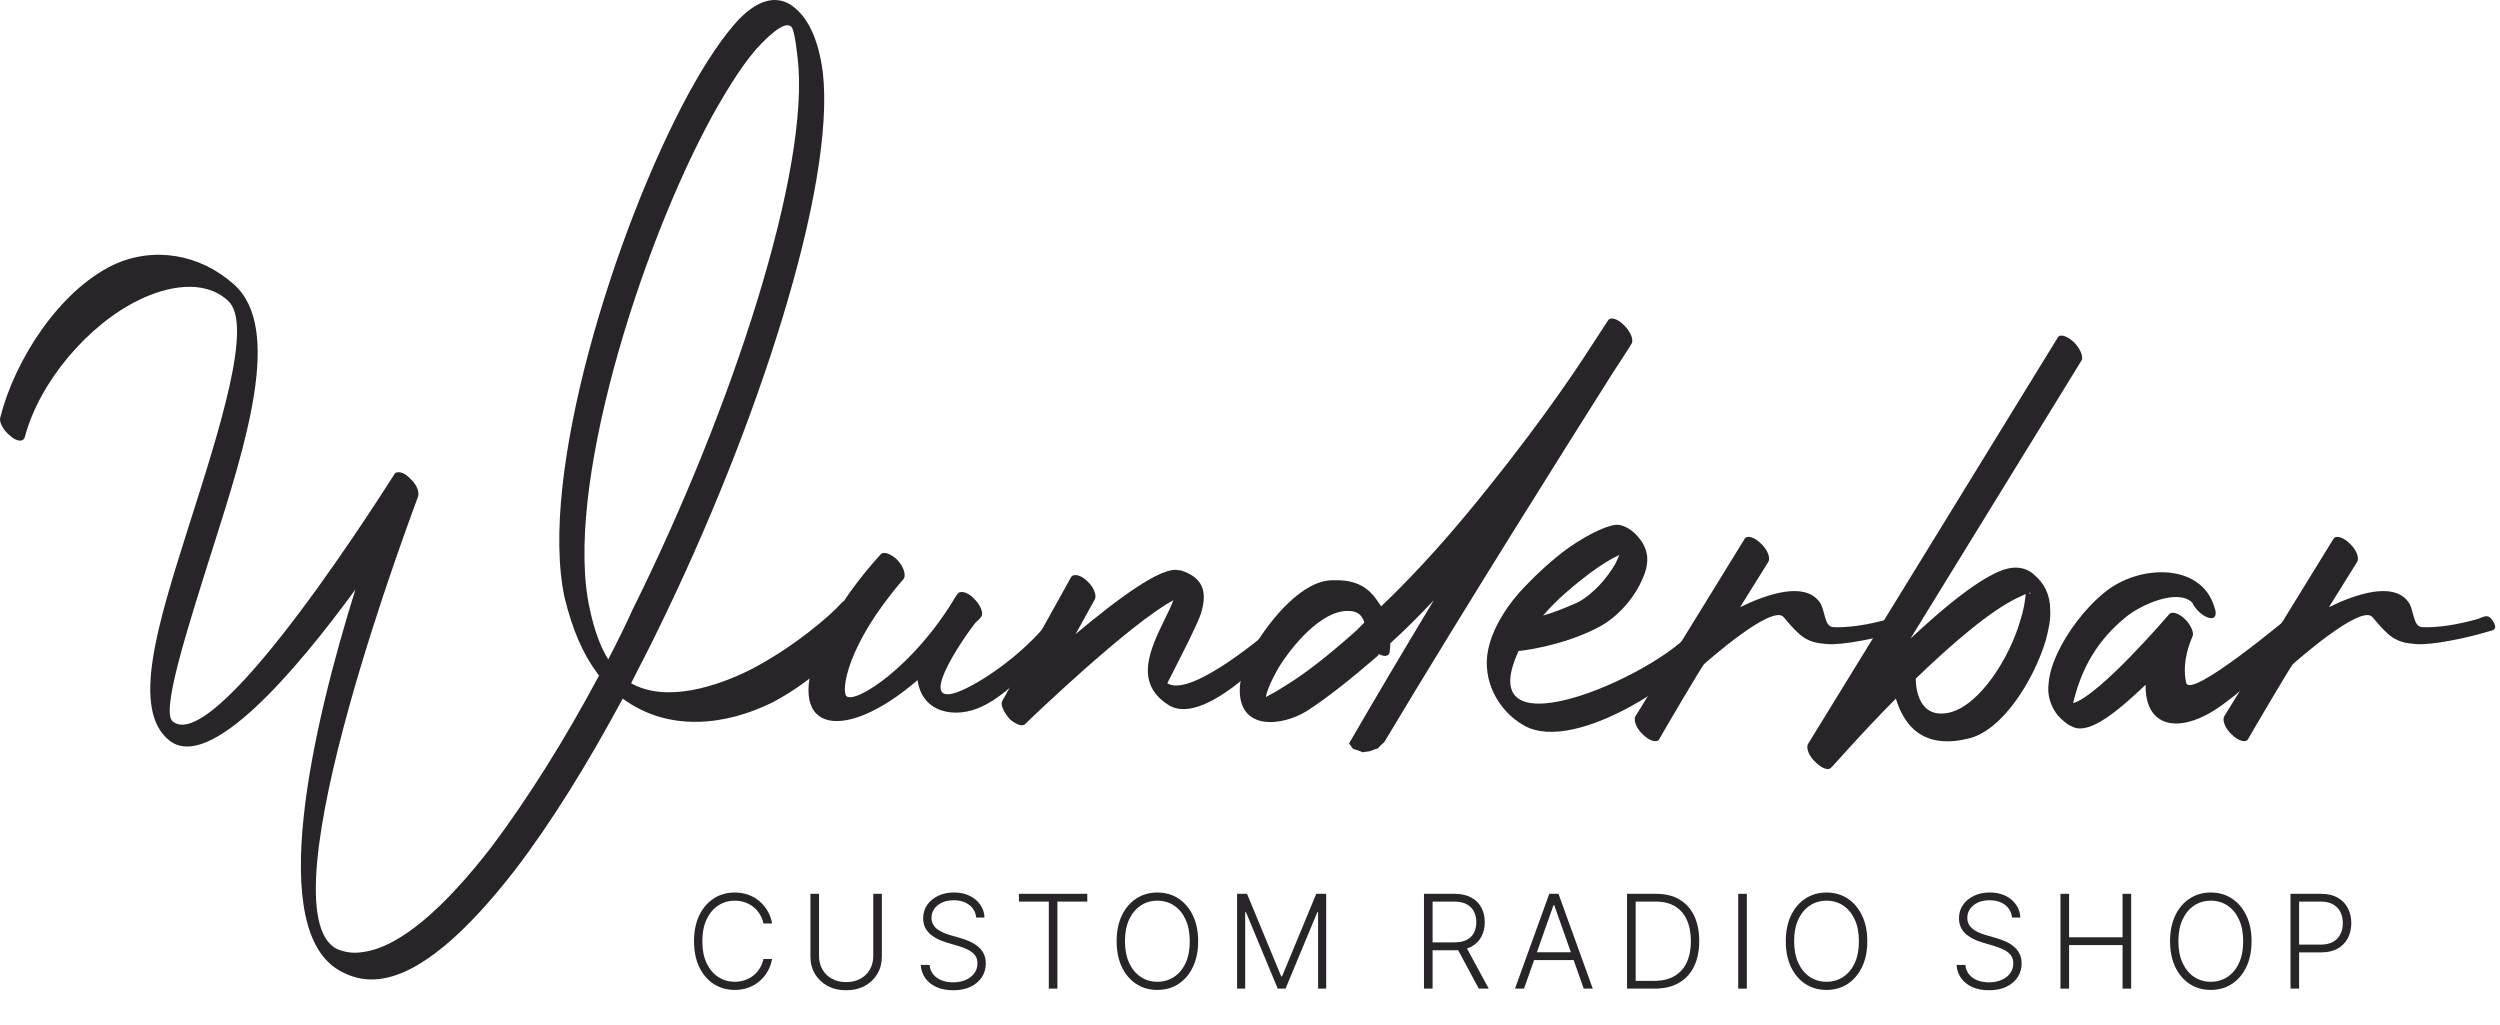 <svg width="300" height="123" viewBox="0 0 300 123" fill="none" xmlns="http://www.w3.org/2000/svg">
<path d="M2.968 52.482C2.785 53.036 2.051 53.036 1.227 52.298C0.402 51.653 -0.148 50.638 0.036 50.085C1.777 43.17 7.092 34.965 13.508 31.83C18.365 29.526 23.955 30.447 28.079 34.135C33.945 39.39 29.546 53.128 25.513 65.851C22.305 75.993 19.282 85.49 20.748 86.595C26.155 90.836 47.233 57 47.325 56.908C47.6 56.447 48.516 56.632 49.25 57.462C49.983 58.107 50.349 59.029 50.167 59.582C50.075 59.95 31.196 109.276 40.452 113.887C41.369 114.256 42.285 114.439 43.476 114.256C47.967 113.701 53.373 108.908 59.056 101.532C63.271 95.908 67.762 88.808 71.886 81.064L71.612 80.695C69.962 78.482 68.679 75.532 67.762 71.752C64.554 57.092 73.81 27.497 82.609 11.27C84.717 7.399 86.825 4.264 88.749 2.235C90.857 0.115 92.965 -0.623 94.89 0.576C96.814 1.867 98.189 4.449 98.738 8.69C100.296 22.243 90.948 51.192 78.851 75.81C77.843 77.93 76.743 79.958 75.735 81.987C79.951 84.384 86.091 82.356 90.124 80.328C95.255 77.653 99.654 73.873 101.029 72.307C101.305 71.938 102.221 72.214 102.954 73.043C103.779 73.873 104.054 74.796 103.779 75.165C102.404 76.824 98.005 81.526 92.69 84.292C87.099 87.058 80.226 87.888 74.727 83.831C70.512 91.667 66.113 98.767 61.805 104.391C55.94 111.951 50.349 116.93 45.492 117.483C44.025 117.667 42.468 117.39 41.093 116.653C31.654 112.044 37.61 86.874 42.651 70.739C35.503 80.512 25.238 92.59 20.381 88.902C15.615 85.214 19.006 74.703 22.58 63.363C26.338 51.562 30.462 38.838 27.346 36.072C24.413 33.398 19.922 34.413 16.714 35.98C10.575 38.929 4.71 45.844 2.968 52.482ZM72.987 79.127C73.994 77.191 75.003 75.163 75.919 73.135C88.016 48.794 97.272 20.121 95.715 6.937C95.439 4.448 95.164 3.249 94.89 3.157C94.249 2.696 93.056 3.526 91.407 5.185C89.574 7.029 87.558 10.164 85.451 13.944C76.743 29.894 67.579 59.029 70.787 73.135C71.337 75.716 72.07 77.652 72.987 79.127Z" fill="#272527"/>
<path d="M105.707 66.496C106.074 66.127 106.99 66.496 107.723 67.233C108.456 68.063 108.731 68.985 108.456 69.446C101.491 77.468 100.941 83 101.583 83.552C102.682 84.475 109.74 79.957 114.688 71.567L114.964 71.199C115.33 70.831 116.247 71.106 116.979 71.937C117.713 72.674 118.079 73.689 117.713 74.056C117.713 74.056 117.529 74.334 117.071 74.702C115.88 76.178 109.006 85.95 115.88 82.632C119.454 80.879 123.67 77.468 126.053 74.334C126.419 73.872 126.785 72.951 127.61 73.781C128.344 74.517 127.886 75.071 127.518 75.44C125.044 78.666 121.561 83 117.896 84.752C114.688 86.319 110.655 85.582 110.106 81.617C101.033 89.453 93.61 87.978 98.65 76.731C100.3 73.042 103.324 69.078 105.707 66.496Z" fill="#272527"/>
<path d="M128.527 69.262C128.802 68.8 129.719 68.984 130.452 69.723C131.277 70.46 131.643 71.475 131.368 71.936L129.078 76.084C134.027 71.936 139.434 67.879 141.45 68.432H141.633C144.383 69.262 144.841 71.014 144.199 73.319C143.924 74.334 143.283 75.532 142.642 76.914C141.451 79.312 140.076 81.985 140.076 81.985C143.009 83.921 152.906 75.163 152.998 75.163C153.273 74.794 154.281 73.596 155.014 74.425C155.839 75.163 155.289 75.347 154.922 75.808C154.922 75.808 144.932 87.701 140.167 84.567C136.042 81.892 138.059 77.837 139.801 74.24C140.167 73.503 140.534 72.765 140.809 72.027C135.585 74.793 123.395 86.502 123.029 86.871C122.754 87.239 121.929 86.964 121.196 86.318C120.463 85.489 120.005 84.566 120.28 84.105L128.527 69.262Z" fill="#272527"/>
<path d="M194.88 39.021C194.055 38.191 193.23 38.007 192.956 38.467L191.031 41.417C188.557 45.29 183.424 52.758 175.91 61.794C172.611 65.758 169.127 69.539 165.737 72.765C164.82 71.382 163.72 69.539 160.147 69.63C156.297 69.445 152.357 74.516 150.524 77.559C149.515 79.311 148.874 81.062 148.782 82.446C148.507 87.701 153.731 87.239 156.847 85.304C159.138 83.829 162.071 81.523 165.37 78.665L165.462 78.481C166.104 78.85 166.654 78.758 166.746 78.296C166.746 78.205 166.837 77.836 166.837 77.191C168.579 75.624 170.32 73.871 172.061 72.027C168.57 77.819 165.082 83.692 161.882 89.22C162.052 89.426 162.208 89.641 162.354 89.864C162.758 89.976 163.151 90.1 163.507 90.272C163.787 90.229 164.059 90.175 164.357 90.156C164.659 90.01 165.001 89.911 165.338 89.808C165.571 89.537 165.832 89.289 166.11 89.057C176.154 72.283 188.655 52.459 193.598 44.645C195.064 42.432 195.798 41.234 195.798 41.234C196.071 40.68 195.613 39.758 194.88 39.021ZM162.712 75.715C159.504 78.574 156.572 80.878 154.281 82.261C153.273 82.907 152.448 83.367 151.898 83.644C152.081 82.722 152.631 81.523 153.364 80.233C154.922 77.651 158.589 73.133 161.887 73.319C163.079 73.319 163.537 74.056 163.72 74.701L162.712 75.715Z" fill="#272527"/>
<path d="M191.673 75.347C187.366 77.559 182.509 78.113 182.234 78.113C176.002 91.573 200.747 80.141 203.587 74.978C203.863 74.424 204.779 73.779 205.604 74.516C206.336 75.255 206.336 75.623 206.062 76.176C203.495 80.694 189.199 90.652 182.875 87.055C179.76 85.303 177.834 81.616 178.568 78.02C179.027 75.715 180.401 73.318 182.234 71.198C184.067 69.169 186.175 67.232 188.191 65.757C190.849 63.914 193.323 62.807 194.332 62.992C195.156 63.176 195.89 63.637 196.532 64.374C197.448 65.389 197.814 66.587 197.631 67.695C197.539 68.524 197.172 69.353 196.715 70.275C195.706 72.212 193.874 74.24 191.673 75.347ZM185.166 73.871C186.45 73.503 187.825 72.95 189.291 72.305C191.215 71.29 192.865 69.354 193.873 67.602C194.055 67.233 194.148 66.957 194.331 66.587C193.322 67.049 192.131 67.786 190.757 68.8C188.924 70.183 186.816 71.935 185.166 73.871Z" fill="#272527"/>
<path d="M209.362 64.652C209.637 64.19 210.554 64.468 211.287 65.205C212.111 65.943 212.478 66.957 212.203 67.418L208.812 72.858C212.02 71.291 216.419 69.816 218.251 72.121C219.076 73.042 218.802 75.163 219.993 75.256C221.735 75.348 224.301 74.979 226.776 74.241C227.325 74.056 227.875 73.596 228.425 74.425C229.066 75.347 228.699 75.624 228.15 75.716C225.492 76.546 221.093 77.468 219.169 77.283C216.786 77.099 216.052 76.453 214.036 74.056C212.662 72.396 204.505 79.681 204.505 79.681C204.322 79.772 199.556 87.886 199.099 88.716C198.823 89.177 197.906 88.9 197.173 88.162C196.349 87.424 195.981 86.409 196.256 85.949L209.362 64.652Z" fill="#272527"/>
<path d="M246.937 40.496C247.213 40.035 248.036 40.312 248.861 41.049C249.594 41.786 250.054 42.801 249.779 43.262L229.251 76.637C233.007 73.133 236.856 69.907 239.789 68.616C241.438 67.878 242.813 67.97 243.914 68.799L244.005 68.893C245.379 69.999 246.02 71.475 246.02 73.133C246.113 74.24 245.839 75.531 245.471 76.913C244.004 81.708 240.247 87.701 236.213 88.623C230.624 90.006 228.424 86.871 227.508 83.829C223.109 88.254 219.81 92.126 219.719 92.126C219.443 92.495 218.618 92.218 217.886 91.482C217.061 90.743 216.694 89.729 216.969 89.268L246.937 40.496ZM242.264 71.658C238.872 73.226 234.199 77.283 229.892 81.432C229.892 82.446 230.166 86.41 234.015 85.489C237.589 84.567 241.162 78.942 242.446 74.425C242.813 73.319 242.997 72.212 243.087 71.29C242.813 71.382 242.538 71.567 242.264 71.658ZM243.638 71.106C243.638 71.106 243.547 71.106 243.455 71.198C243.638 71.198 243.729 71.291 243.638 71.198V71.106Z" fill="#272527"/>
<path d="M265.724 72.857C266.091 73.779 265.816 74.333 265.084 74.148C264.35 73.963 263.433 73.133 263.067 72.304C261.235 70.552 256.743 72.672 255.094 74.055C251.703 76.822 249.778 80.141 248.77 84.382C251.977 83.46 260.317 73.688 260.317 73.688C260.682 73.319 261.509 73.595 262.332 74.425C262.973 75.163 263.341 75.992 263.066 76.453C262.883 76.913 261.784 79.311 262.332 81.892C262.699 84.106 274.615 74.056 274.796 73.964C275.163 73.596 275.897 73.134 276.628 73.871C277.362 74.701 277.273 75.438 276.906 75.808C270.856 81.248 267.282 84.474 264.808 85.764C260.591 87.977 257.384 86.687 257.475 82.169C254.175 85.304 250.787 88.161 248.769 87.239C248.035 86.963 247.487 86.409 246.936 85.857C246.018 84.658 245.654 83.367 245.837 81.984C245.928 80.878 246.294 79.68 246.845 78.481C248.036 75.9 250.145 73.041 252.526 71.106C256.652 67.695 264.167 67.51 265.724 72.857Z" fill="#272527"/>
<path d="M280.022 64.652C280.296 64.19 281.212 64.468 281.946 65.205C282.772 65.943 283.136 66.957 282.862 67.418L279.474 72.858C282.68 71.291 287.078 69.816 288.913 72.121C289.736 73.042 289.462 75.163 290.652 75.256C292.394 75.348 294.96 74.979 297.437 74.241C297.986 74.056 298.534 73.596 299.084 74.425C299.728 75.347 299.361 75.624 298.809 75.716C296.15 76.546 291.753 77.468 289.829 77.283C287.445 77.099 286.711 76.453 284.697 74.056C283.322 72.396 275.165 79.681 275.165 79.681C274.981 79.772 270.216 87.886 269.756 88.716C269.482 89.177 268.566 88.9 267.832 88.162C267.008 87.424 266.642 86.409 266.916 85.949L280.022 64.652Z" fill="#272527"/>
<path d="M92.649 110.813H91.611C91.534 110.424 91.394 110.065 91.191 109.735C90.992 109.402 90.742 109.111 90.44 108.863C90.138 108.615 89.796 108.423 89.413 108.285C89.03 108.148 88.616 108.08 88.17 108.08C87.456 108.08 86.805 108.267 86.216 108.641C85.63 109.015 85.161 109.565 84.807 110.291C84.458 111.013 84.283 111.898 84.283 112.947C84.283 114.002 84.458 114.891 84.807 115.613C85.161 116.335 85.63 116.884 86.216 117.258C86.805 117.628 87.456 117.813 88.17 117.813C88.616 117.813 89.03 117.745 89.413 117.608C89.796 117.471 90.138 117.28 90.44 117.035C90.742 116.787 90.992 116.497 91.191 116.163C91.394 115.83 91.534 115.469 91.611 115.08H92.649C92.557 115.602 92.384 116.089 92.13 116.541C91.88 116.989 91.559 117.382 91.169 117.719C90.782 118.056 90.337 118.319 89.833 118.508C89.328 118.696 88.774 118.791 88.17 118.791C87.221 118.791 86.377 118.552 85.641 118.074C84.905 117.593 84.327 116.915 83.907 116.041C83.491 115.167 83.283 114.135 83.283 112.947C83.283 111.758 83.491 110.726 83.907 109.852C84.327 108.978 84.905 108.302 85.641 107.824C86.377 107.343 87.221 107.102 88.17 107.102C88.774 107.102 89.328 107.197 89.833 107.386C90.337 107.571 90.782 107.834 91.169 108.174C91.559 108.511 91.88 108.904 92.13 109.352C92.384 109.8 92.557 110.287 92.649 110.813Z" fill="#272527"/>
<path d="M104.79 107.258H105.822V114.791C105.822 115.565 105.642 116.258 105.281 116.869C104.92 117.476 104.418 117.956 103.774 118.308C103.133 118.656 102.387 118.83 101.537 118.83C100.69 118.83 99.945 118.654 99.3 118.302C98.656 117.95 98.154 117.471 97.793 116.863C97.432 116.256 97.252 115.565 97.252 114.791V107.258H98.284V114.719C98.284 115.322 98.419 115.861 98.688 116.335C98.956 116.806 99.334 117.176 99.82 117.446C100.309 117.717 100.882 117.852 101.537 117.852C102.192 117.852 102.765 117.717 103.254 117.446C103.744 117.176 104.121 116.806 104.387 116.335C104.655 115.861 104.79 115.322 104.79 114.719V107.258Z" fill="#272527"/>
<path d="M117.142 110.102C117.079 109.469 116.801 108.965 116.308 108.591C115.814 108.217 115.194 108.03 114.447 108.03C113.92 108.03 113.456 108.121 113.055 108.302C112.658 108.484 112.345 108.735 112.116 109.058C111.892 109.376 111.779 109.739 111.779 110.147C111.779 110.447 111.844 110.71 111.973 110.935C112.102 111.161 112.275 111.356 112.492 111.519C112.713 111.678 112.956 111.815 113.221 111.93C113.49 112.045 113.76 112.141 114.033 112.219L115.225 112.563C115.586 112.663 115.947 112.791 116.308 112.947C116.669 113.102 116.998 113.298 117.296 113.535C117.598 113.769 117.839 114.056 118.02 114.397C118.204 114.734 118.296 115.139 118.296 115.613C118.296 116.221 118.139 116.767 117.826 117.252C117.513 117.737 117.064 118.122 116.479 118.408C115.894 118.689 115.192 118.83 114.375 118.83C113.606 118.83 112.937 118.702 112.37 118.446C111.803 118.187 111.358 117.83 111.034 117.374C110.71 116.919 110.528 116.391 110.487 115.791H111.548C111.584 116.239 111.732 116.619 111.989 116.93C112.247 117.241 112.582 117.478 112.994 117.641C113.407 117.8 113.867 117.88 114.375 117.88C114.938 117.88 115.439 117.785 115.877 117.596C116.319 117.404 116.665 117.137 116.915 116.797C117.169 116.452 117.296 116.052 117.296 115.597C117.296 115.211 117.197 114.889 116.998 114.63C116.799 114.367 116.521 114.147 116.164 113.969C115.811 113.791 115.4 113.634 114.933 113.497L113.58 113.097C112.692 112.83 112.004 112.461 111.514 111.991C111.025 111.521 110.78 110.921 110.78 110.191C110.78 109.58 110.942 109.043 111.266 108.58C111.594 108.113 112.035 107.75 112.591 107.491C113.151 107.228 113.779 107.097 114.474 107.097C115.178 107.097 115.8 107.226 116.341 107.486C116.882 107.745 117.311 108.102 117.628 108.558C117.948 109.01 118.119 109.524 118.141 110.102H117.142Z" fill="#272527"/>
<path d="M122.273 108.191V107.258H130.474V108.191H126.89V118.635H125.857V108.191H122.273Z" fill="#272527"/>
<path d="M143.777 112.947C143.777 114.132 143.567 115.163 143.147 116.041C142.728 116.915 142.15 117.593 141.413 118.074C140.681 118.552 139.838 118.791 138.884 118.791C137.931 118.791 137.086 118.552 136.349 118.074C135.617 117.593 135.041 116.915 134.621 116.041C134.205 115.163 133.997 114.132 133.997 112.947C133.997 111.761 134.205 110.732 134.621 109.858C135.041 108.98 135.619 108.302 136.355 107.824C137.091 107.343 137.934 107.102 138.884 107.102C139.838 107.102 140.681 107.343 141.413 107.824C142.15 108.302 142.728 108.98 143.147 109.858C143.567 110.732 143.777 111.761 143.777 112.947ZM142.772 112.947C142.772 111.928 142.602 111.056 142.264 110.33C141.925 109.6 141.463 109.043 140.878 108.658C140.292 108.273 139.628 108.08 138.884 108.08C138.144 108.08 137.481 108.273 136.896 108.658C136.311 109.043 135.847 109.598 135.504 110.324C135.166 111.05 134.996 111.924 134.996 112.947C134.996 113.965 135.166 114.837 135.504 115.563C135.843 116.289 136.305 116.847 136.891 117.235C137.476 117.621 138.14 117.813 138.884 117.813C139.628 117.813 140.292 117.621 140.878 117.235C141.467 116.85 141.931 116.295 142.269 115.569C142.608 114.839 142.775 113.965 142.772 112.947Z" fill="#272527"/>
<path d="M148.451 107.258H149.644L153.747 117.169H153.847L157.95 107.258H159.143V118.635H158.171V109.452H158.082L154.266 118.635H153.328L149.512 109.452H149.423V118.635H148.451V107.258Z" fill="#272527"/>
<path d="M170.877 118.635V107.258H174.528C175.33 107.258 176 107.404 176.538 107.697C177.079 107.985 177.486 108.387 177.758 108.902C178.034 109.413 178.172 110 178.172 110.663C178.172 111.326 178.034 111.911 177.758 112.419C177.486 112.926 177.081 113.322 176.543 113.608C176.006 113.893 175.339 114.035 174.544 114.035H171.435V113.085H174.517C175.106 113.085 175.595 112.987 175.985 112.791C176.379 112.595 176.672 112.315 176.863 111.952C177.059 111.589 177.156 111.16 177.156 110.663C177.156 110.167 177.059 109.734 176.863 109.363C176.668 108.989 176.374 108.7 175.98 108.497C175.59 108.293 175.096 108.191 174.5 108.191H171.91V118.635H170.877ZM175.864 113.502L178.647 118.635H177.454L174.699 113.502H175.864Z" fill="#272527"/>
<path d="M182.881 118.635H181.799L185.913 107.258H187.018L191.132 118.635H190.049L186.504 108.608H186.427L182.881 118.635ZM183.66 114.274H189.271V115.208H183.66V114.274Z" fill="#272527"/>
<path d="M198.56 118.635H195.247V107.258H198.759C199.838 107.258 200.76 107.484 201.526 107.935C202.295 108.387 202.884 109.035 203.293 109.88C203.702 110.724 203.906 111.737 203.906 112.919C203.906 114.111 203.696 115.135 203.276 115.991C202.86 116.843 202.253 117.496 201.454 117.952C200.659 118.408 199.694 118.635 198.56 118.635ZM196.28 117.702H198.5C199.472 117.702 200.285 117.509 200.941 117.124C201.596 116.739 202.087 116.189 202.415 115.474C202.743 114.759 202.906 113.908 202.906 112.919C202.903 111.937 202.741 111.093 202.42 110.385C202.104 109.678 201.633 109.135 201.007 108.758C200.385 108.38 199.615 108.191 198.698 108.191H196.28V117.702Z" fill="#272527"/>
<path d="M209.619 107.258V118.635H208.586V107.258H209.619Z" fill="#272527"/>
<path d="M224.075 112.947C224.075 114.132 223.865 115.163 223.445 116.041C223.025 116.915 222.447 117.593 221.711 118.074C220.978 118.552 220.135 118.791 219.182 118.791C218.228 118.791 217.383 118.552 216.647 118.074C215.915 117.593 215.338 116.915 214.919 116.041C214.503 115.163 214.295 114.132 214.295 112.947C214.295 111.761 214.503 110.732 214.919 109.858C215.338 108.98 215.916 108.302 216.653 107.824C217.389 107.343 218.232 107.102 219.182 107.102C220.135 107.102 220.978 107.343 221.711 107.824C222.447 108.302 223.025 108.98 223.445 109.858C223.865 110.732 224.075 111.761 224.075 112.947ZM223.07 112.947C223.07 111.928 222.9 111.056 222.562 110.33C222.223 109.6 221.761 109.043 221.175 108.658C220.59 108.273 219.926 108.08 219.182 108.08C218.442 108.08 217.779 108.273 217.194 108.658C216.609 109.043 216.145 109.598 215.802 110.324C215.464 111.05 215.294 111.924 215.294 112.947C215.294 113.965 215.464 114.837 215.802 115.563C216.141 116.289 216.603 116.847 217.188 117.235C217.774 117.621 218.438 117.813 219.182 117.813C219.926 117.813 220.59 117.621 221.175 117.235C221.764 116.85 222.228 116.295 222.567 115.569C222.906 114.839 223.073 113.965 223.07 112.947Z" fill="#272527"/>
<path d="M241.441 110.102C241.378 109.469 241.1 108.965 240.607 108.591C240.114 108.217 239.493 108.03 238.746 108.03C238.219 108.03 237.756 108.121 237.354 108.302C236.957 108.484 236.644 108.735 236.415 109.058C236.191 109.376 236.079 109.739 236.079 110.147C236.079 110.447 236.143 110.71 236.272 110.935C236.401 111.161 236.574 111.356 236.791 111.519C237.012 111.678 237.255 111.815 237.52 111.93C237.789 112.045 238.059 112.141 238.332 112.219L239.524 112.563C239.885 112.663 240.246 112.791 240.607 112.947C240.968 113.102 241.297 113.298 241.595 113.535C241.897 113.769 242.138 114.056 242.319 114.397C242.503 114.734 242.595 115.139 242.595 115.613C242.595 116.221 242.438 116.767 242.125 117.252C241.813 117.737 241.363 118.122 240.778 118.408C240.193 118.689 239.491 118.83 238.674 118.83C237.905 118.83 237.236 118.702 236.669 118.446C236.103 118.187 235.657 117.83 235.333 117.374C235.009 116.919 234.827 116.391 234.786 115.791H235.847C235.883 116.239 236.031 116.619 236.288 116.93C236.546 117.241 236.881 117.478 237.294 117.641C237.706 117.8 238.166 117.88 238.674 117.88C239.237 117.88 239.738 117.785 240.176 117.596C240.618 117.404 240.964 117.137 241.214 116.797C241.468 116.452 241.595 116.052 241.595 115.597C241.595 115.211 241.496 114.889 241.297 114.63C241.098 114.367 240.82 114.147 240.463 113.969C240.11 113.791 239.699 113.634 239.232 113.497L237.879 113.097C236.992 112.83 236.303 112.461 235.814 111.991C235.324 111.521 235.079 110.921 235.079 110.191C235.079 109.58 235.241 109.043 235.565 108.58C235.893 108.113 236.334 107.75 236.89 107.491C237.45 107.228 238.078 107.097 238.773 107.097C239.477 107.097 240.099 107.226 240.64 107.486C241.181 107.745 241.61 108.102 241.927 108.558C242.247 109.01 242.418 109.524 242.44 110.102H241.441Z" fill="#272527"/>
<path d="M247.257 118.635V107.258H248.29V112.474H254.707V107.258H255.739V118.635H254.707V113.408H248.29V118.635H247.257Z" fill="#272527"/>
<path d="M270.187 112.947C270.187 114.132 269.977 115.163 269.557 116.041C269.138 116.915 268.56 117.593 267.823 118.074C267.091 118.552 266.248 118.791 265.294 118.791C264.341 118.791 263.496 118.552 262.759 118.074C262.027 117.593 261.451 116.915 261.031 116.041C260.615 115.163 260.407 114.132 260.407 112.947C260.407 111.761 260.615 110.732 261.031 109.858C261.451 108.98 262.029 108.302 262.765 107.824C263.501 107.343 264.344 107.102 265.294 107.102C266.248 107.102 267.091 107.343 267.823 107.824C268.56 108.302 269.138 108.98 269.557 109.858C269.977 110.732 270.187 111.761 270.187 112.947ZM269.182 112.947C269.182 111.928 269.012 111.056 268.674 110.33C268.335 109.6 267.873 109.043 267.288 108.658C266.702 108.273 266.038 108.08 265.294 108.08C264.554 108.08 263.891 108.273 263.306 108.658C262.721 109.043 262.257 109.598 261.914 110.324C261.576 111.05 261.406 111.924 261.406 112.947C261.406 113.965 261.576 114.837 261.914 115.563C262.253 116.289 262.715 116.847 263.301 117.235C263.886 117.621 264.55 117.813 265.294 117.813C266.038 117.813 266.702 117.621 267.288 117.235C267.877 116.85 268.341 116.295 268.679 115.569C269.018 114.839 269.186 113.965 269.182 112.947Z" fill="#272527"/>
<path d="M274.861 118.635V107.258H278.512C279.314 107.258 279.984 107.413 280.522 107.724C281.063 108.032 281.47 108.45 281.742 108.98C282.018 109.51 282.156 110.106 282.156 110.769C282.156 111.432 282.02 112.03 281.748 112.563C281.475 113.093 281.07 113.513 280.533 113.824C279.995 114.132 279.327 114.285 278.528 114.285H275.657V113.352H278.501C279.093 113.352 279.585 113.241 279.975 113.019C280.365 112.793 280.656 112.485 280.848 112.097C281.043 111.708 281.14 111.265 281.14 110.769C281.14 110.273 281.043 109.83 280.848 109.441C280.656 109.052 280.363 108.747 279.97 108.524C279.579 108.302 279.084 108.191 278.484 108.191H275.894V118.635H274.861Z" fill="#272527"/>
</svg>
